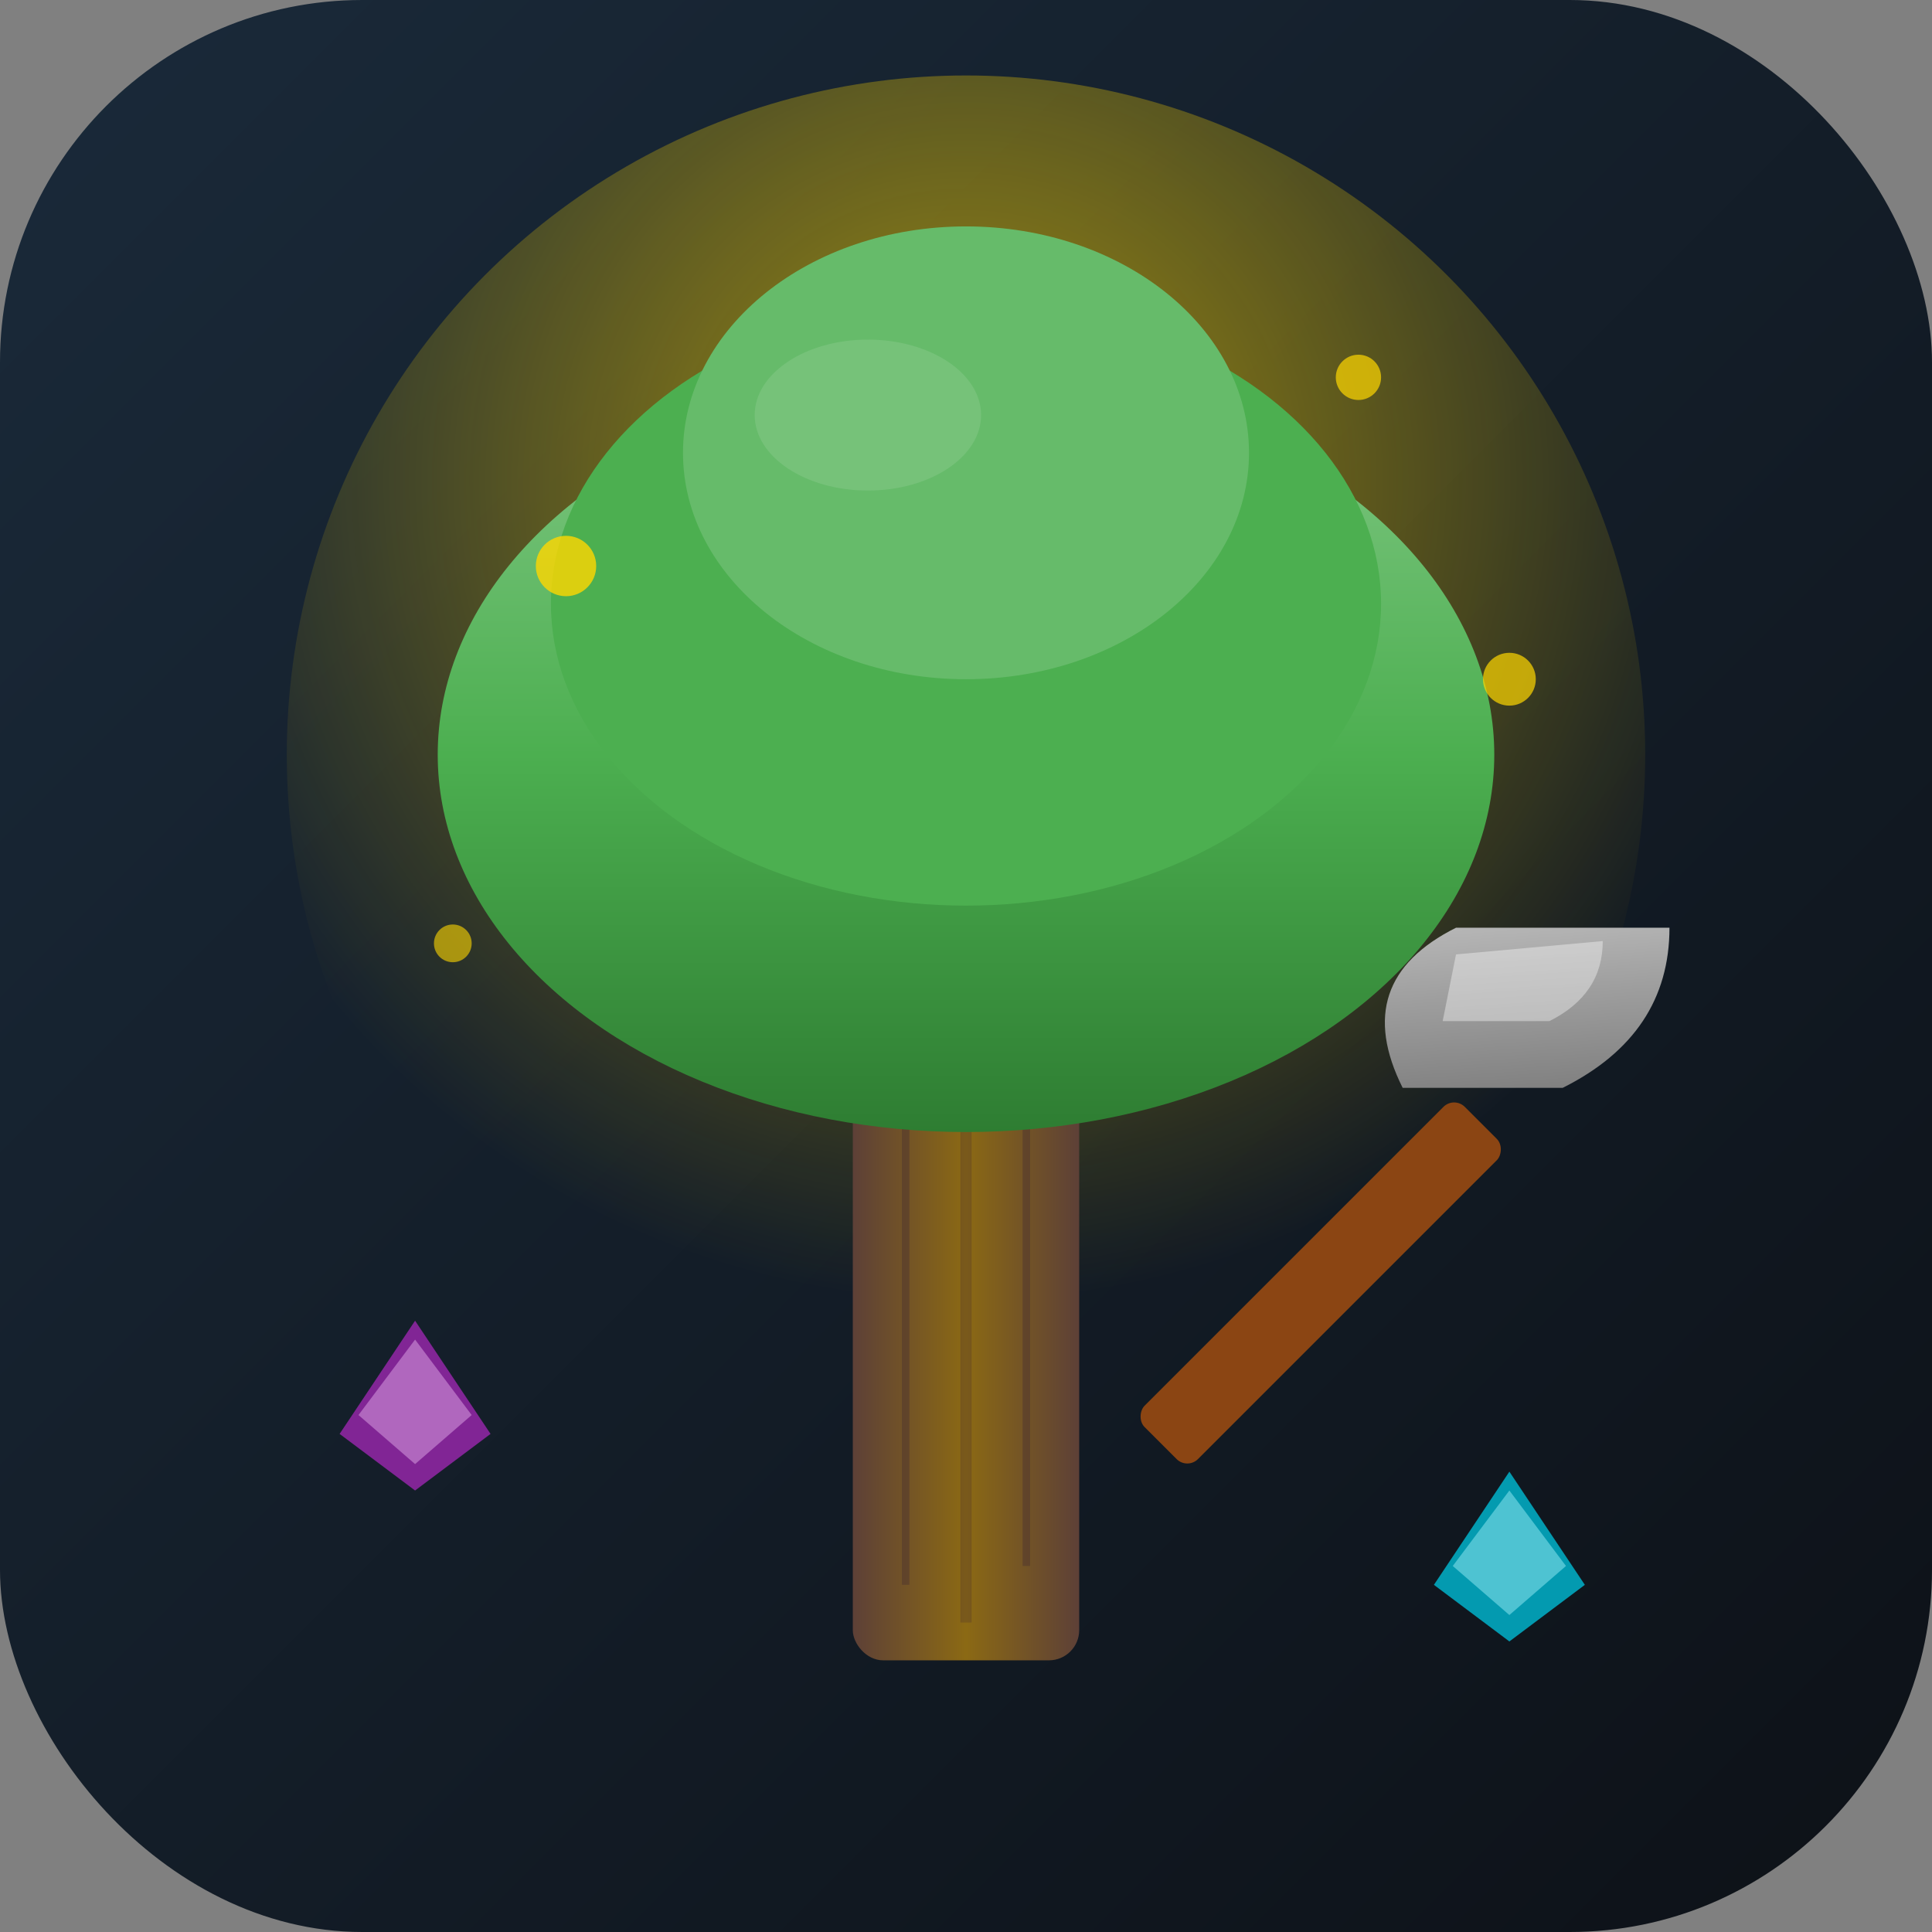 <svg xmlns="http://www.w3.org/2000/svg" viewBox="0 0 512 512">
  <rect x="0" y="0" width="512" height="512" fill="#808080" stroke="none"/>
  <defs>
    <!-- 背景渐变 -->
    <linearGradient id="bgGrad" x1="0%" y1="0%" x2="100%" y2="100%">
      <stop offset="0%" style="stop-color:#1a2a3a"/>
      <stop offset="100%" style="stop-color:#0d1117"/>
    </linearGradient>

    <!-- 树干渐变 -->
    <linearGradient id="trunkGrad" x1="0%" y1="0%" x2="100%" y2="0%">
      <stop offset="0%" style="stop-color:#5D4037"/>
      <stop offset="50%" style="stop-color:#8B6914"/>
      <stop offset="100%" style="stop-color:#5D4037"/>
    </linearGradient>

    <!-- 树叶渐变 -->
    <linearGradient id="leafGrad" x1="0%" y1="100%" x2="0%" y2="0%">
      <stop offset="0%" style="stop-color:#2E7D32"/>
      <stop offset="50%" style="stop-color:#4CAF50"/>
      <stop offset="100%" style="stop-color:#81C784"/>
    </linearGradient>

    <!-- 金色光芒渐变 -->
    <radialGradient id="glowGrad" cx="50%" cy="30%" r="60%">
      <stop offset="0%" style="stop-color:#FFD700;stop-opacity:0.6"/>
      <stop offset="100%" style="stop-color:#FFD700;stop-opacity:0"/>
    </radialGradient>

    <!-- 斧头金属渐变 -->
    <linearGradient id="axeGrad" x1="0%" y1="0%" x2="100%" y2="100%">
      <stop offset="0%" style="stop-color:#E0E0E0"/>
      <stop offset="50%" style="stop-color:#9E9E9E"/>
      <stop offset="100%" style="stop-color:#616161"/>
    </linearGradient>
  </defs>

  <!-- 圆角背景 -->
  <rect width="512" height="512" rx="96" fill="url(#bgGrad)"/>

  <!-- 背景光芒 -->
  <circle cx="256" cy="200" r="180" fill="url(#glowGrad)"/>

  <!-- 树干 -->
  <rect x="226" y="260" width="60" height="180" rx="8" fill="url(#trunkGrad)"/>

  <!-- 树干纹理 -->
  <line x1="240" y1="280" x2="240" y2="420" stroke="#4E342E" stroke-width="2" stroke-opacity="0.5"/>
  <line x1="256" y1="270" x2="256" y2="430" stroke="#4E342E" stroke-width="3" stroke-opacity="0.3"/>
  <line x1="272" y1="285" x2="272" y2="415" stroke="#4E342E" stroke-width="2" stroke-opacity="0.5"/>

  <!-- 树叶层 - 底层 -->
  <ellipse cx="256" cy="200" rx="140" ry="100" fill="url(#leafGrad)"/>

  <!-- 树叶层 - 中层 -->
  <ellipse cx="256" cy="160" rx="110" ry="80" fill="#4CAF50"/>

  <!-- 树叶层 - 顶层 -->
  <ellipse cx="256" cy="120" rx="75" ry="60" fill="#66BB6A"/>

  <!-- 树叶高光 -->
  <ellipse cx="230" cy="110" rx="30" ry="20" fill="#81C784" fill-opacity="0.6"/>

  <!-- 斧头柄 -->
  <rect x="340" y="280" width="20" height="120" rx="4" fill="#8B4513" transform="rotate(45, 350, 340)"/>

  <!-- 斧头头部 -->
  <path d="M380 260 L420 220 Q440 240 430 270 L400 300 Q370 290 380 260Z" fill="url(#axeGrad)" transform="rotate(45, 400, 260)"/>

  <!-- 斧头高光 -->
  <path d="M385 265 L410 235 Q420 245 415 260 L395 280Z" fill="#FAFAFA" fill-opacity="0.4" transform="rotate(45, 400, 260)"/>

  <!-- 仙气粒子 -->
  <circle cx="150" cy="150" r="8" fill="#FFD700" fill-opacity="0.8">
    <animate attributeName="opacity" values="0.4;1;0.4" dur="2s" repeatCount="indefinite"/>
  </circle>
  <circle cx="360" cy="100" r="6" fill="#FFD700" fill-opacity="0.7">
    <animate attributeName="opacity" values="0.6;1;0.6" dur="1.5s" repeatCount="indefinite"/>
  </circle>
  <circle cx="120" cy="250" r="5" fill="#FFD700" fill-opacity="0.6">
    <animate attributeName="opacity" values="0.3;0.9;0.3" dur="2.5s" repeatCount="indefinite"/>
  </circle>
  <circle cx="400" cy="180" r="7" fill="#FFD700" fill-opacity="0.7">
    <animate attributeName="opacity" values="0.5;1;0.5" dur="1.8s" repeatCount="indefinite"/>
  </circle>

  <!-- 灵石装饰 -->
  <polygon points="90,380 110,350 130,380 110,395" fill="#9C27B0" fill-opacity="0.8"/>
  <polygon points="95,375 110,355 125,375 110,388" fill="#CE93D8" fill-opacity="0.6"/>

  <polygon points="380,420 400,390 420,420 400,435" fill="#00BCD4" fill-opacity="0.8"/>
  <polygon points="385,415 400,395 415,415 400,428" fill="#80DEEA" fill-opacity="0.6"/>
</svg>
